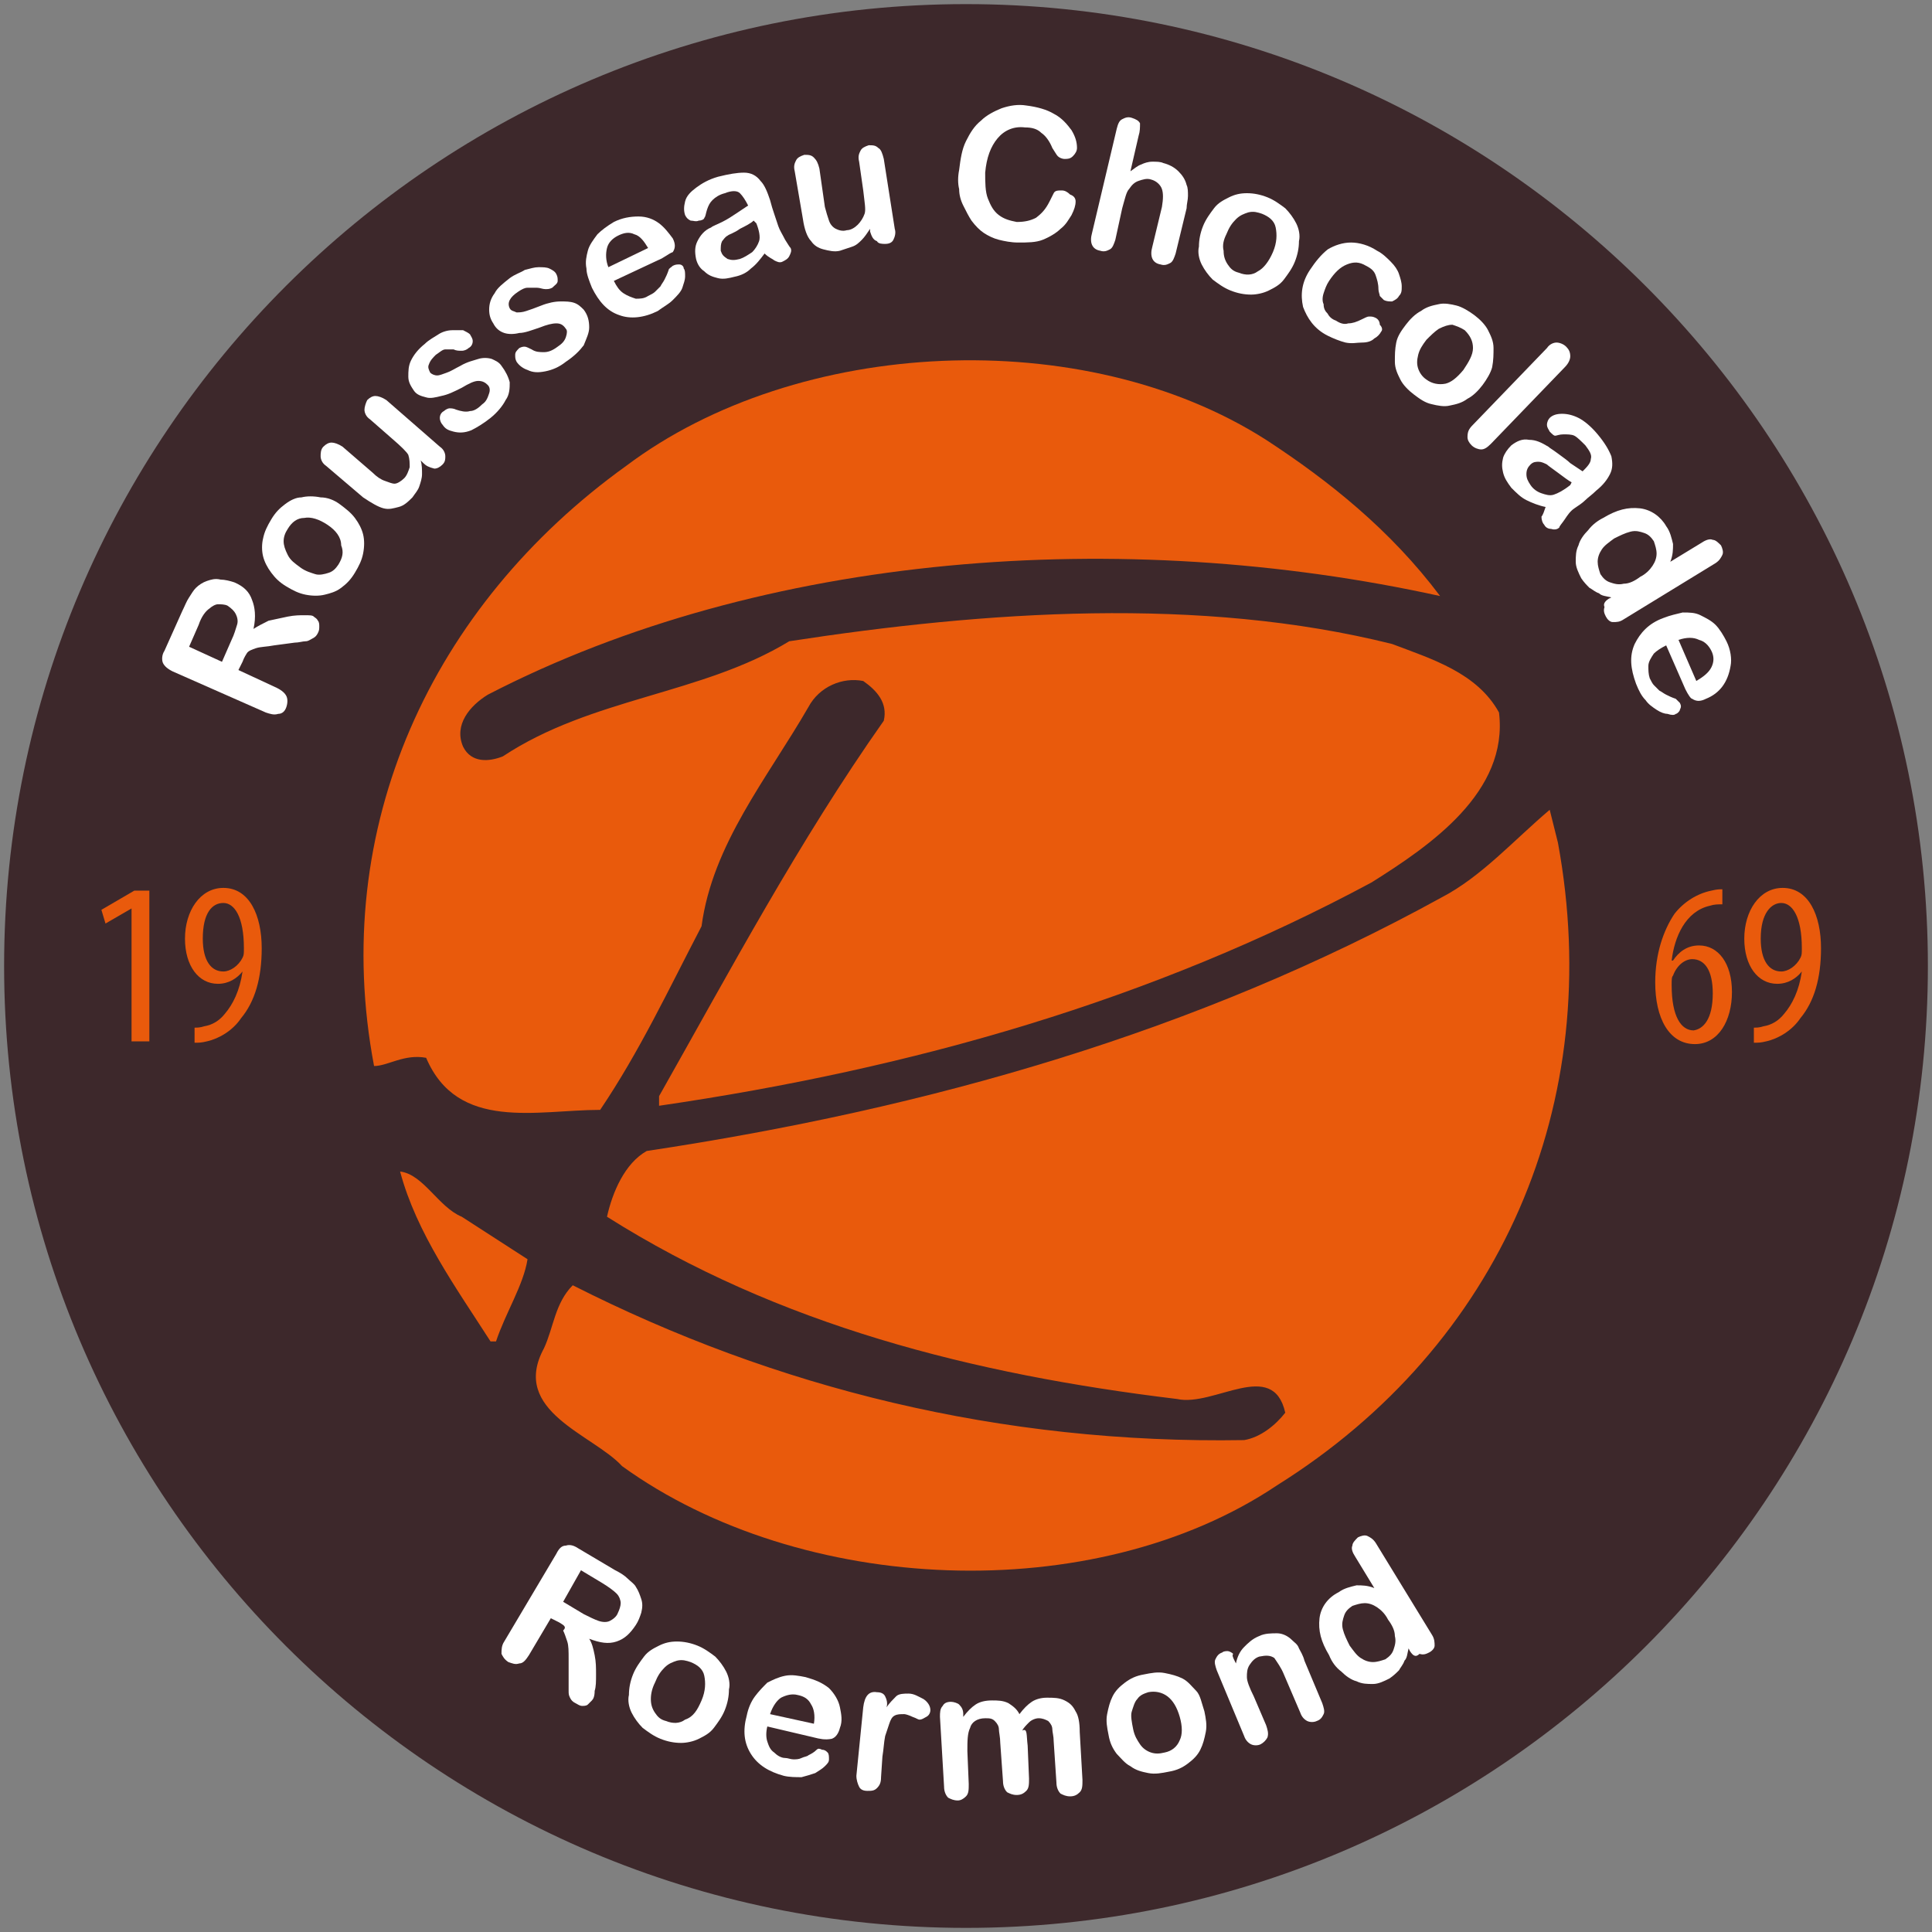 <?xml version="1.0" encoding="utf-8"?>
<!-- Generator: Adobe Illustrator 27.9.0, SVG Export Plug-In . SVG Version: 6.00 Build 0)  -->
<svg version="1.1" id="Laag_1" xmlns="http://www.w3.org/2000/svg" xmlns:xlink="http://www.w3.org/1999/xlink" x="0px" y="0px"
	 width="141px" height="141px" viewBox="0 0 141 141" style="enable-background:new 0 0 141 141;" xml:space="preserve">
<rect x="0" y="0" width="141" height="141" fill="#808080" stroke="none"/>
<style type="text/css">
	.st0{fill:#3D282B;}
	.st1{fill:#FFFFFF;}
	.st2{fill:#E95A0C;}
</style>
<g>
	<g>
		<path class="st0" d="M140.7,70.5c0,38.7-31.4,70.2-70.2,70.2c-38.7,0-70.2-31.4-70.2-70.2S31.8,0.3,70.5,0.3
			C109.2,0.3,140.7,31.8,140.7,70.5z"/>
		<g>
			<g>
				<path class="st1" d="M17.7,48.3l-0.3,0.6l2.8,1.3c0.4,0.2,0.6,0.4,0.7,0.6c0.1,0.2,0.1,0.5,0,0.8c-0.1,0.3-0.3,0.5-0.6,0.5
					c-0.3,0.1-0.6,0-0.9-0.1l-6.8-3c-0.4-0.2-0.6-0.4-0.7-0.6c-0.1-0.2-0.1-0.6,0.1-0.9l1.3-2.9c0.2-0.4,0.3-0.7,0.5-1
					c0.2-0.3,0.3-0.5,0.5-0.7c0.2-0.2,0.5-0.4,0.8-0.5c0.3-0.1,0.6-0.2,1-0.1c0.3,0,0.7,0.1,1,0.2c0.7,0.3,1.1,0.7,1.3,1.3
					c0.2,0.5,0.3,1.2,0.1,2.1c0.3-0.2,0.7-0.4,1.1-0.6c0.5-0.1,0.9-0.2,1.4-0.3c0.5-0.1,0.9-0.1,1.2-0.1c0.4,0,0.6,0,0.7,0.1
					c0.1,0.1,0.2,0.1,0.3,0.3c0.1,0.1,0.1,0.3,0.1,0.4c0,0.2,0,0.3-0.1,0.5c-0.1,0.2-0.2,0.3-0.4,0.4c-0.2,0.1-0.3,0.2-0.5,0.2
					s-0.5,0.1-0.8,0.1l-1.5,0.2c-0.5,0.1-1,0.1-1.3,0.2c-0.3,0.1-0.6,0.2-0.7,0.4C18,47.7,17.8,48,17.7,48.3z M14.5,45.6l-0.7,1.6
					l2.4,1.1l0.7-1.6c0.2-0.4,0.3-0.8,0.4-1.1c0.1-0.3,0-0.6-0.1-0.8c-0.1-0.2-0.3-0.4-0.6-0.6c-0.2-0.1-0.5-0.1-0.7-0.1
					c-0.2,0-0.5,0.2-0.6,0.3C15,44.6,14.7,45,14.5,45.6z"/>
				<path class="st1" d="M24.8,36.8c0.4,0.3,0.8,0.6,1.1,1c0.3,0.4,0.5,0.8,0.6,1.2c0.1,0.4,0.1,0.9,0,1.4c-0.1,0.5-0.3,0.9-0.6,1.4
					c-0.3,0.5-0.6,0.8-1,1.1c-0.4,0.3-0.8,0.4-1.2,0.5c-0.4,0.1-0.9,0.1-1.4,0c-0.5-0.1-0.9-0.3-1.4-0.6c-0.5-0.3-0.8-0.6-1.1-1
					c-0.3-0.4-0.5-0.8-0.6-1.2c-0.1-0.4-0.1-0.9,0-1.3c0.1-0.5,0.3-0.9,0.6-1.4c0.3-0.5,0.6-0.8,1-1.1c0.4-0.3,0.8-0.5,1.2-0.5
					c0.4-0.1,0.9-0.1,1.4,0C23.9,36.3,24.4,36.5,24.8,36.8z M23.9,38.3c-0.6-0.4-1.2-0.6-1.7-0.5c-0.5,0-0.9,0.3-1.2,0.8
					c-0.2,0.3-0.3,0.6-0.3,0.9c0,0.3,0.1,0.6,0.3,1s0.5,0.6,0.9,0.9c0.4,0.3,0.8,0.4,1.1,0.5s0.7,0,1-0.1c0.3-0.1,0.5-0.3,0.7-0.6
					c0.3-0.5,0.4-0.9,0.2-1.4C24.9,39.2,24.5,38.7,23.9,38.3z"/>
				<path class="st1" d="M30.9,33.8l-0.2-0.2c0.1,0.3,0.1,0.7,0.1,1c0,0.3-0.1,0.6-0.2,0.9c-0.1,0.3-0.3,0.5-0.5,0.8
					c-0.3,0.3-0.6,0.6-1,0.7c-0.4,0.1-0.7,0.2-1.1,0.1c-0.4-0.1-0.9-0.4-1.5-0.8l-2.7-2.3c-0.3-0.2-0.4-0.5-0.4-0.7
					c0-0.2,0-0.5,0.2-0.7c0.2-0.2,0.4-0.3,0.6-0.3c0.2,0,0.5,0.1,0.8,0.3l2.2,1.9c0.3,0.3,0.6,0.5,0.9,0.6c0.3,0.1,0.5,0.2,0.7,0.2
					c0.2,0,0.5-0.2,0.7-0.4c0.2-0.2,0.3-0.5,0.4-0.8c0-0.3,0-0.6-0.1-0.9c-0.1-0.2-0.5-0.6-1.2-1.2l-1.6-1.4
					c-0.3-0.2-0.4-0.5-0.4-0.7c0-0.2,0.1-0.5,0.2-0.7c0.2-0.2,0.4-0.3,0.6-0.3c0.2,0,0.5,0.1,0.8,0.3l3.9,3.4
					c0.3,0.2,0.4,0.5,0.4,0.7c0,0.2,0,0.4-0.2,0.6c-0.2,0.2-0.4,0.3-0.6,0.3C31.3,34.1,31.1,34,30.9,33.8z"/>
				<path class="st1" d="M36.6,26.7c0.3,0.4,0.5,0.8,0.6,1.2c0,0.4,0,0.9-0.3,1.3c-0.2,0.4-0.6,0.9-1.1,1.3c-0.5,0.4-1,0.7-1.4,0.9
					c-0.5,0.2-0.9,0.2-1.3,0.1c-0.4-0.1-0.6-0.2-0.8-0.5c-0.1-0.1-0.2-0.3-0.2-0.5c0-0.2,0.1-0.4,0.3-0.5c0.1-0.1,0.3-0.2,0.4-0.2
					c0.1,0,0.3,0,0.5,0.1c0.3,0.1,0.7,0.2,1,0.1c0.3,0,0.6-0.2,0.9-0.5c0.3-0.2,0.4-0.5,0.5-0.8c0.1-0.3,0-0.5-0.1-0.6
					c-0.2-0.2-0.4-0.3-0.7-0.3c-0.3,0-0.7,0.2-1.2,0.5c-0.6,0.3-1,0.5-1.5,0.6c-0.4,0.1-0.8,0.2-1.1,0.1c-0.4-0.1-0.7-0.2-0.9-0.5
					c-0.2-0.3-0.4-0.6-0.4-1c0-0.4,0-0.8,0.2-1.2c0.2-0.4,0.5-0.8,1-1.2c0.3-0.3,0.7-0.5,1-0.7c0.3-0.2,0.7-0.3,1-0.3
					c0.3,0,0.6,0,0.8,0c0.2,0.1,0.4,0.2,0.5,0.3c0.1,0.2,0.2,0.3,0.2,0.5c0,0.2-0.1,0.4-0.3,0.5c-0.1,0.1-0.3,0.2-0.5,0.2
					c-0.2,0-0.4,0-0.6-0.1c-0.2,0-0.4,0-0.6,0c-0.2,0-0.4,0.2-0.7,0.4c-0.2,0.2-0.4,0.4-0.5,0.7c-0.1,0.2,0,0.4,0.1,0.6
					c0.1,0.1,0.3,0.2,0.5,0.2c0.2,0,0.4-0.1,0.7-0.2c0.3-0.1,0.6-0.3,1-0.5c0.5-0.3,1-0.4,1.3-0.5s0.7-0.1,1,0
					C36.1,26.3,36.4,26.4,36.6,26.7z"/>
				<path class="st1" d="M42.6,22.6c0.3,0.4,0.4,0.8,0.4,1.3c0,0.4-0.2,0.8-0.4,1.3c-0.3,0.4-0.7,0.8-1.3,1.2
					c-0.5,0.4-1,0.6-1.5,0.7c-0.5,0.1-0.9,0.1-1.3-0.1c-0.3-0.1-0.6-0.3-0.8-0.6c-0.1-0.2-0.1-0.3-0.1-0.5c0-0.2,0.1-0.3,0.3-0.5
					c0.2-0.1,0.3-0.1,0.4-0.1c0.1,0,0.3,0.1,0.5,0.2c0.3,0.2,0.6,0.2,0.9,0.2s0.6-0.1,1-0.4c0.3-0.2,0.5-0.4,0.6-0.7
					c0.1-0.3,0.1-0.5,0-0.6c-0.2-0.3-0.4-0.4-0.7-0.4c-0.3,0-0.7,0.1-1.2,0.3c-0.6,0.2-1.1,0.4-1.5,0.4c-0.4,0.1-0.8,0.1-1.1,0
					c-0.3-0.1-0.6-0.3-0.8-0.7c-0.2-0.3-0.3-0.6-0.3-1c0-0.4,0.1-0.8,0.4-1.2c0.2-0.4,0.6-0.7,1.1-1.1c0.4-0.3,0.8-0.4,1.1-0.6
					c0.4-0.1,0.7-0.2,1-0.2c0.3,0,0.6,0,0.8,0.1c0.2,0.1,0.4,0.2,0.5,0.4c0.1,0.2,0.1,0.3,0.1,0.5c0,0.2-0.2,0.3-0.4,0.5
					c-0.2,0.1-0.3,0.1-0.5,0.1c-0.2,0-0.4-0.1-0.6-0.1C38.9,21,38.7,21,38.5,21c-0.2,0-0.4,0.1-0.7,0.3c-0.3,0.2-0.5,0.4-0.6,0.6
					c-0.1,0.2-0.1,0.4,0,0.6c0.1,0.2,0.3,0.2,0.5,0.3c0.2,0,0.4,0,0.7-0.1c0.3-0.1,0.6-0.2,1.1-0.4c0.5-0.2,1-0.3,1.4-0.3
					c0.4,0,0.7,0,1,0.1C42.2,22.2,42.4,22.4,42.6,22.6z"/>
				<path class="st1" d="M48,19l-3.2,1.5c0.2,0.4,0.4,0.7,0.7,0.9c0.3,0.2,0.6,0.3,0.9,0.4c0.3,0,0.6,0,0.9-0.2
					c0.2-0.1,0.4-0.2,0.5-0.3c0.1-0.1,0.3-0.3,0.4-0.4c0.1-0.2,0.2-0.3,0.3-0.5c0.1-0.2,0.2-0.4,0.3-0.7c0-0.1,0.2-0.2,0.3-0.3
					c0.2-0.1,0.3-0.1,0.5-0.1c0.1,0,0.3,0.1,0.3,0.3c0.1,0.1,0.1,0.3,0.1,0.6c0,0.2-0.1,0.5-0.2,0.8c-0.1,0.3-0.4,0.6-0.7,0.9
					c-0.3,0.3-0.7,0.5-1.1,0.8c-1,0.5-2,0.6-2.8,0.3c-0.9-0.3-1.5-1-2-2c-0.2-0.5-0.4-1-0.4-1.4c-0.1-0.5,0-0.9,0.1-1.3
					c0.1-0.4,0.4-0.8,0.7-1.2c0.3-0.3,0.7-0.6,1.2-0.9c0.6-0.3,1.2-0.4,1.8-0.4s1.1,0.2,1.5,0.5c0.4,0.3,0.7,0.7,1,1.1
					c0.2,0.4,0.2,0.7,0,1C48.8,18.5,48.5,18.8,48,19z M44.4,19.5l2.9-1.4c-0.3-0.5-0.6-0.9-1-1c-0.4-0.2-0.8-0.1-1.2,0.1
					c-0.4,0.2-0.7,0.5-0.8,0.9C44.2,18.5,44.2,19,44.4,19.5z"/>
				<path class="st1" d="M55.8,18.5c-0.3,0.4-0.6,0.8-1,1.1c-0.3,0.3-0.7,0.5-1.2,0.6c-0.4,0.1-0.8,0.2-1.2,0.1
					c-0.4-0.1-0.7-0.2-1-0.5c-0.3-0.2-0.5-0.5-0.6-0.9c-0.1-0.5-0.1-0.9,0.1-1.3c0.2-0.4,0.5-0.8,1-1c0.1-0.1,0.4-0.2,0.8-0.4
					c0.4-0.2,0.7-0.4,1-0.6c0.3-0.2,0.6-0.4,0.9-0.6c-0.2-0.4-0.4-0.7-0.6-0.9c-0.2-0.2-0.6-0.2-1.1,0c-0.4,0.1-0.7,0.3-0.9,0.5
					c-0.2,0.2-0.3,0.4-0.4,0.7c-0.1,0.3-0.1,0.5-0.2,0.6c0,0.1-0.2,0.2-0.4,0.2c-0.2,0.1-0.4,0-0.6,0c-0.2-0.1-0.3-0.2-0.4-0.4
					c-0.1-0.3-0.1-0.6,0-1c0.1-0.4,0.4-0.7,0.8-1c0.4-0.3,0.9-0.6,1.6-0.8c0.8-0.2,1.4-0.3,1.9-0.3c0.5,0,0.9,0.2,1.2,0.6
					c0.3,0.3,0.5,0.8,0.7,1.4c0.1,0.4,0.2,0.7,0.3,1c0.1,0.3,0.2,0.6,0.3,0.9c0.1,0.3,0.3,0.6,0.5,1c0.2,0.3,0.3,0.5,0.4,0.6
					c0.1,0.2,0,0.4-0.1,0.6c-0.1,0.2-0.3,0.3-0.5,0.4c-0.2,0.1-0.4,0-0.6-0.1C56.4,18.9,56.1,18.8,55.8,18.5z M55,16.1
					c-0.2,0.2-0.6,0.4-1,0.6c-0.4,0.3-0.8,0.4-0.9,0.5c-0.2,0.1-0.3,0.3-0.4,0.4c-0.1,0.2-0.1,0.4-0.1,0.7c0.1,0.3,0.2,0.4,0.5,0.6
					c0.3,0.1,0.5,0.1,0.9,0c0.3-0.1,0.6-0.3,0.9-0.5c0.2-0.2,0.4-0.5,0.5-0.8c0.1-0.3,0-0.8-0.2-1.3L55,16.1z"/>
				<path class="st1" d="M63.5,16.9l0-0.2c-0.2,0.3-0.4,0.6-0.6,0.8c-0.2,0.2-0.4,0.4-0.7,0.5c-0.3,0.1-0.6,0.2-0.9,0.3
					c-0.4,0.1-0.8,0-1.2-0.1c-0.4-0.1-0.7-0.3-0.9-0.6c-0.3-0.3-0.5-0.9-0.6-1.6l-0.6-3.5c-0.1-0.4,0-0.6,0.1-0.8
					c0.1-0.2,0.3-0.3,0.6-0.4c0.3,0,0.5,0,0.7,0.2c0.2,0.2,0.3,0.4,0.4,0.8l0.4,2.8c0.1,0.4,0.2,0.7,0.3,1c0.1,0.3,0.3,0.5,0.5,0.6
					c0.2,0.1,0.5,0.2,0.8,0.1c0.3,0,0.6-0.2,0.8-0.4c0.2-0.2,0.4-0.5,0.5-0.8c0.1-0.3,0-0.8-0.1-1.7l-0.3-2.1
					c-0.1-0.4,0-0.6,0.1-0.8c0.1-0.2,0.3-0.3,0.6-0.4c0.3,0,0.5,0,0.7,0.2c0.2,0.1,0.3,0.4,0.4,0.8l0.8,5.1c0.1,0.3,0,0.6-0.1,0.8
					c-0.1,0.2-0.3,0.3-0.6,0.3c-0.2,0-0.5,0-0.6-0.2C63.7,17.5,63.6,17.2,63.5,16.9z"/>
				<path class="st1" d="M78.5,14.7c0,0.3-0.1,0.6-0.3,1c-0.2,0.3-0.4,0.7-0.8,1c-0.3,0.3-0.8,0.6-1.3,0.8c-0.5,0.2-1.1,0.2-1.8,0.2
					c-0.5,0-1-0.1-1.4-0.2c-0.4-0.1-0.8-0.3-1.1-0.5c-0.3-0.2-0.6-0.5-0.9-0.9c-0.2-0.3-0.4-0.7-0.6-1.1c-0.2-0.4-0.3-0.8-0.3-1.2
					c-0.1-0.4-0.1-0.9,0-1.4c0.1-0.8,0.2-1.5,0.5-2.1c0.3-0.6,0.6-1.1,1.1-1.5c0.4-0.4,1-0.7,1.5-0.9c0.6-0.2,1.2-0.3,1.8-0.2
					c0.8,0.1,1.5,0.3,2,0.6c0.6,0.3,1,0.8,1.3,1.2c0.3,0.5,0.4,0.9,0.4,1.3c0,0.2-0.1,0.4-0.3,0.6c-0.2,0.2-0.4,0.2-0.6,0.2
					c-0.2,0-0.4-0.1-0.5-0.2c-0.1-0.1-0.2-0.3-0.4-0.6c-0.2-0.5-0.5-0.9-0.8-1.1c-0.3-0.3-0.7-0.4-1.2-0.4c-0.8-0.1-1.5,0.2-2,0.8
					c-0.5,0.6-0.8,1.4-0.9,2.5c0,0.7,0,1.4,0.2,1.9c0.2,0.5,0.4,0.9,0.8,1.2c0.4,0.3,0.8,0.4,1.3,0.5c0.6,0,1-0.1,1.4-0.3
					c0.4-0.3,0.7-0.6,1-1.2c0.1-0.2,0.2-0.4,0.3-0.6c0.1-0.2,0.3-0.2,0.6-0.2c0.2,0,0.4,0.1,0.6,0.3C78.4,14.3,78.5,14.5,78.5,14.7z
					"/>
				<path class="st1" d="M83.1,9.9l-0.6,2.6c0.3-0.2,0.5-0.4,0.8-0.5c0.2-0.1,0.5-0.2,0.8-0.2c0.3,0,0.6,0,0.8,0.1
					c0.4,0.1,0.8,0.3,1.1,0.6c0.3,0.3,0.5,0.6,0.6,1c0.1,0.2,0.1,0.5,0.1,0.8c0,0.3-0.1,0.6-0.1,0.9l-0.8,3.3
					c-0.1,0.3-0.2,0.6-0.4,0.7c-0.2,0.1-0.4,0.2-0.7,0.1c-0.6-0.1-0.8-0.6-0.6-1.3l0.7-2.9c0.1-0.6,0.1-1,0-1.3
					c-0.1-0.3-0.4-0.6-0.8-0.7c-0.3-0.1-0.6,0-0.9,0.1c-0.3,0.1-0.5,0.3-0.7,0.6c-0.2,0.2-0.3,0.7-0.5,1.4l-0.5,2.3
					c-0.1,0.3-0.2,0.6-0.4,0.7c-0.2,0.1-0.4,0.2-0.7,0.1c-0.6-0.1-0.8-0.6-0.6-1.3l1.8-7.6c0.1-0.4,0.2-0.6,0.4-0.7
					c0.2-0.1,0.4-0.2,0.7-0.1c0.3,0.1,0.5,0.2,0.6,0.4C83.2,9.3,83.2,9.6,83.1,9.9z"/>
				<path class="st1" d="M94.5,19.1c-0.2,0.5-0.5,0.9-0.8,1.3c-0.3,0.4-0.7,0.6-1.1,0.8c-0.4,0.2-0.9,0.3-1.3,0.3
					c-0.5,0-1-0.1-1.5-0.3c-0.5-0.2-0.9-0.5-1.3-0.8c-0.3-0.3-0.6-0.7-0.8-1.1c-0.2-0.4-0.3-0.9-0.2-1.3c0-0.5,0.1-1,0.3-1.5
					c0.2-0.5,0.5-0.9,0.8-1.3c0.3-0.4,0.7-0.6,1.1-0.8c0.4-0.2,0.8-0.3,1.3-0.3c0.5,0,1,0.1,1.5,0.3c0.5,0.2,0.9,0.5,1.3,0.8
					c0.3,0.3,0.6,0.7,0.8,1.1c0.2,0.4,0.3,0.9,0.2,1.3C94.8,18.1,94.7,18.6,94.5,19.1z M92.9,18.4c0.3-0.7,0.3-1.3,0.2-1.8
					c-0.1-0.5-0.5-0.8-1-1c-0.3-0.1-0.6-0.2-1-0.1c-0.3,0.1-0.6,0.2-0.9,0.5c-0.3,0.3-0.5,0.6-0.7,1.1c-0.2,0.4-0.3,0.8-0.2,1.2
					c0,0.4,0.1,0.7,0.3,1c0.2,0.3,0.4,0.5,0.8,0.6c0.5,0.2,1,0.2,1.4-0.1C92.2,19.6,92.6,19.1,92.9,18.4z"/>
				<path class="st1" d="M100.8,24.2c-0.1,0.2-0.3,0.4-0.5,0.5c-0.2,0.2-0.5,0.3-0.9,0.3s-0.7,0.1-1.2,0c-0.4-0.1-0.9-0.3-1.3-0.5
					c-1-0.5-1.5-1.3-1.8-2.1c-0.2-0.9-0.1-1.8,0.5-2.7c0.4-0.6,0.8-1.1,1.3-1.5c0.5-0.3,1.1-0.5,1.7-0.5c0.6,0,1.3,0.2,1.9,0.6
					c0.4,0.2,0.7,0.5,1,0.8c0.3,0.3,0.5,0.6,0.6,0.9c0.1,0.3,0.2,0.6,0.2,0.9c0,0.3,0,0.5-0.2,0.7c-0.1,0.2-0.3,0.3-0.5,0.4
					c-0.2,0-0.4,0-0.6-0.1c-0.1-0.1-0.2-0.2-0.3-0.3c0-0.1-0.1-0.3-0.1-0.5c0-0.4-0.1-0.7-0.2-1c-0.1-0.3-0.3-0.5-0.7-0.7
					c-0.5-0.3-0.9-0.3-1.4-0.1c-0.5,0.2-0.9,0.6-1.3,1.2c-0.2,0.3-0.3,0.6-0.4,0.9c-0.1,0.3-0.1,0.6,0,0.8c0,0.3,0.1,0.5,0.3,0.7
					c0.1,0.2,0.3,0.4,0.6,0.5c0.3,0.2,0.6,0.3,0.9,0.2c0.3,0,0.6-0.1,1-0.3c0.2-0.1,0.4-0.2,0.5-0.2c0.2,0,0.3,0,0.5,0.1
					c0.2,0.1,0.3,0.3,0.3,0.5C100.9,23.9,100.9,24.1,100.8,24.2z"/>
				<path class="st1" d="M108.2,28.1c-0.3,0.4-0.7,0.8-1.1,1c-0.4,0.3-0.8,0.4-1.3,0.5c-0.4,0.1-0.9,0-1.3-0.1
					c-0.5-0.1-0.9-0.4-1.3-0.7c-0.4-0.3-0.8-0.7-1-1.1s-0.4-0.8-0.4-1.3c0-0.5,0-0.9,0.1-1.4c0.1-0.5,0.4-0.9,0.7-1.3
					c0.3-0.4,0.7-0.8,1.1-1c0.4-0.3,0.8-0.4,1.3-0.5c0.4-0.1,0.9,0,1.3,0.1s0.9,0.4,1.3,0.7c0.4,0.3,0.8,0.7,1,1.1
					c0.2,0.4,0.4,0.8,0.4,1.3c0,0.4,0,0.9-0.1,1.4C108.8,27.2,108.5,27.7,108.2,28.1z M106.8,27c0.4-0.6,0.7-1.1,0.7-1.6
					c0-0.5-0.2-0.9-0.6-1.3c-0.3-0.2-0.6-0.3-0.9-0.4c-0.3,0-0.6,0.1-1,0.3c-0.3,0.2-0.6,0.5-0.9,0.8c-0.3,0.4-0.5,0.7-0.6,1.1
					c-0.1,0.4-0.1,0.7,0,1c0.1,0.3,0.3,0.6,0.6,0.8c0.4,0.3,0.9,0.4,1.4,0.3C105.9,27.9,106.3,27.6,106.8,27z"/>
				<path class="st1" d="M107.5,31l5.4-5.6c0.2-0.3,0.5-0.4,0.7-0.4c0.2,0,0.5,0.1,0.7,0.3c0.2,0.2,0.3,0.4,0.3,0.7
					c0,0.2-0.1,0.5-0.4,0.8l-5.4,5.6c-0.3,0.3-0.5,0.4-0.7,0.4c-0.2,0-0.5-0.1-0.7-0.3c-0.2-0.2-0.3-0.4-0.3-0.6
					C107.1,31.5,107.2,31.3,107.5,31z"/>
				<path class="st1" d="M112.8,37c-0.5-0.1-1-0.3-1.4-0.5c-0.4-0.2-0.7-0.5-1.1-0.9c-0.3-0.4-0.5-0.7-0.6-1.1
					c-0.1-0.4-0.1-0.7,0-1.1c0.1-0.3,0.3-0.6,0.6-0.9c0.4-0.3,0.8-0.5,1.3-0.4c0.5,0,0.9,0.2,1.4,0.5c0.1,0.1,0.3,0.2,0.7,0.5
					c0.4,0.3,0.7,0.5,0.9,0.7c0.3,0.2,0.6,0.4,0.9,0.6c0.3-0.3,0.6-0.6,0.6-0.9c0.1-0.3-0.1-0.6-0.4-1c-0.3-0.3-0.6-0.6-0.8-0.7
					c-0.2-0.1-0.5-0.1-0.8-0.1c-0.3,0-0.5,0.1-0.6,0.1c-0.1,0-0.2-0.1-0.4-0.3c-0.1-0.2-0.2-0.3-0.2-0.5c0-0.2,0.1-0.4,0.2-0.5
					c0.2-0.2,0.5-0.3,0.9-0.3s0.8,0.1,1.2,0.3c0.4,0.2,0.9,0.6,1.4,1.2c0.5,0.6,0.8,1.1,1,1.6c0.1,0.5,0.1,0.9-0.1,1.3
					c-0.2,0.4-0.5,0.8-1,1.2c-0.3,0.3-0.6,0.5-0.8,0.7s-0.5,0.4-0.8,0.6c-0.3,0.2-0.5,0.5-0.7,0.8c-0.2,0.3-0.4,0.5-0.4,0.6
					c-0.1,0.1-0.3,0.2-0.6,0.1c-0.2,0-0.4-0.1-0.5-0.3c-0.1-0.1-0.2-0.3-0.2-0.6C112.6,37.6,112.7,37.3,112.8,37z M114.7,35.2
					c-0.2-0.1-0.6-0.4-1-0.7c-0.4-0.3-0.7-0.5-0.8-0.6c-0.2-0.1-0.4-0.2-0.6-0.2c-0.2,0-0.4,0-0.6,0.2c-0.2,0.2-0.3,0.4-0.3,0.7
					c0,0.3,0.1,0.5,0.3,0.8c0.2,0.3,0.5,0.5,0.8,0.6c0.3,0.1,0.6,0.2,0.9,0.1c0.3-0.1,0.7-0.3,1.2-0.7L114.7,35.2z"/>
				<path class="st1" d="M117.4,43.7l0.2-0.1c-0.4-0.1-0.7-0.1-0.9-0.3c-0.3-0.1-0.5-0.3-0.7-0.4c-0.2-0.2-0.4-0.4-0.6-0.7
					c-0.2-0.4-0.4-0.8-0.4-1.2c0-0.4,0-0.8,0.2-1.2c0.1-0.4,0.4-0.8,0.7-1.1c0.3-0.4,0.7-0.7,1.1-0.9c1-0.6,1.8-0.8,2.7-0.7
					c0.8,0.1,1.5,0.6,1.9,1.3c0.3,0.4,0.4,0.9,0.5,1.3c0,0.4,0,0.8-0.2,1.3l2.3-1.4c0.3-0.2,0.6-0.3,0.8-0.2c0.2,0,0.4,0.2,0.6,0.4
					c0.1,0.2,0.2,0.5,0.1,0.7c-0.1,0.2-0.2,0.4-0.5,0.6l-6.7,4.1c-0.3,0.2-0.5,0.2-0.8,0.2c-0.2,0-0.4-0.2-0.5-0.4
					c-0.1-0.2-0.2-0.4-0.1-0.7C117,44.1,117.1,43.9,117.4,43.7z M117.8,39.3c-0.4,0.3-0.7,0.5-0.9,0.8c-0.2,0.3-0.3,0.6-0.3,0.9
					c0,0.3,0.1,0.6,0.2,0.9c0.2,0.3,0.4,0.5,0.7,0.6c0.3,0.1,0.6,0.2,1,0.1c0.4,0,0.8-0.2,1.2-0.5c0.4-0.2,0.7-0.5,0.9-0.8
					c0.2-0.3,0.3-0.6,0.3-0.9c0-0.3-0.1-0.6-0.2-0.9c-0.2-0.3-0.4-0.5-0.7-0.6c-0.3-0.1-0.6-0.2-1-0.1
					C118.6,38.9,118.2,39.1,117.8,39.3z"/>
				<path class="st1" d="M123,50.3l-1.4-3.2c-0.4,0.2-0.7,0.4-0.9,0.6c-0.2,0.3-0.4,0.6-0.4,0.9c0,0.3,0,0.6,0.1,0.9
					c0.1,0.2,0.2,0.4,0.3,0.5c0.1,0.1,0.3,0.3,0.4,0.4c0.2,0.1,0.3,0.2,0.5,0.3c0.2,0.1,0.4,0.2,0.7,0.3c0.1,0.1,0.2,0.2,0.3,0.3
					c0.1,0.2,0.1,0.3,0,0.5c0,0.1-0.2,0.3-0.3,0.3c-0.1,0.1-0.3,0.1-0.6,0c-0.2,0-0.5-0.1-0.8-0.3c-0.3-0.2-0.6-0.4-0.8-0.7
					c-0.3-0.3-0.5-0.7-0.7-1.2c-0.4-1.1-0.5-2-0.1-2.9c0.4-0.8,1-1.5,2.1-1.9c0.5-0.2,1-0.3,1.4-0.4c0.5,0,0.9,0,1.3,0.2
					c0.4,0.2,0.8,0.4,1.1,0.7c0.3,0.3,0.6,0.8,0.8,1.2c0.3,0.6,0.4,1.3,0.3,1.8c-0.1,0.6-0.3,1.1-0.6,1.5c-0.3,0.4-0.7,0.7-1.2,0.9
					c-0.4,0.2-0.7,0.2-1,0C123.4,51,123.2,50.7,123,50.3z M122.5,46.7l1.3,3c0.5-0.3,0.9-0.6,1.1-1c0.2-0.4,0.2-0.8,0-1.2
					c-0.2-0.4-0.5-0.7-0.9-0.8C123.6,46.5,123.1,46.5,122.5,46.7z"/>
			</g>
			<g>
				<path class="st1" d="M40.8,118.4l-0.6-0.3l-1.6,2.7c-0.2,0.3-0.4,0.6-0.7,0.6c-0.3,0.1-0.5,0-0.8-0.1c-0.3-0.2-0.4-0.4-0.5-0.6
					c0-0.3,0-0.6,0.2-0.9l3.8-6.4c0.2-0.4,0.4-0.6,0.7-0.6c0.3-0.1,0.6,0,0.9,0.2l2.7,1.6c0.4,0.2,0.7,0.4,0.9,0.6
					c0.2,0.2,0.5,0.4,0.6,0.6c0.2,0.3,0.3,0.6,0.4,0.9c0.1,0.3,0.1,0.6,0,1c-0.1,0.3-0.2,0.6-0.4,0.9c-0.4,0.6-0.8,1-1.4,1.2
					c-0.6,0.2-1.2,0.1-2-0.2c0.2,0.3,0.3,0.7,0.4,1.2c0.1,0.5,0.1,0.9,0.1,1.4c0,0.5,0,0.9-0.1,1.2c0,0.4-0.1,0.6-0.2,0.7
					c-0.1,0.1-0.2,0.2-0.3,0.3c-0.1,0.1-0.3,0.1-0.4,0.1c-0.2,0-0.3-0.1-0.5-0.2c-0.2-0.1-0.3-0.2-0.4-0.4c-0.1-0.2-0.1-0.3-0.1-0.5
					c0-0.2,0-0.5,0-0.8l0-1.5c0-0.6,0-1-0.1-1.3c-0.1-0.3-0.2-0.6-0.3-0.8C41.4,118.7,41.1,118.6,40.8,118.4z M43.9,115.5l-1.5-0.9
					l-1.3,2.3l1.5,0.9c0.4,0.2,0.8,0.4,1.1,0.5c0.3,0.1,0.6,0.1,0.8,0c0.2-0.1,0.5-0.3,0.6-0.6c0.1-0.2,0.2-0.5,0.2-0.7
					c0-0.2-0.1-0.5-0.3-0.7C44.8,116.1,44.4,115.8,43.9,115.5z"/>
				<path class="st1" d="M52.9,124.8c-0.2,0.5-0.5,0.9-0.8,1.3c-0.3,0.4-0.7,0.6-1.1,0.8c-0.4,0.2-0.9,0.3-1.3,0.3
					c-0.5,0-1-0.1-1.5-0.3c-0.5-0.2-0.9-0.5-1.3-0.8c-0.3-0.3-0.6-0.7-0.8-1.1c-0.2-0.4-0.3-0.9-0.2-1.3c0-0.5,0.1-1,0.3-1.5
					c0.2-0.5,0.5-0.9,0.8-1.3c0.3-0.4,0.7-0.6,1.1-0.8c0.4-0.2,0.8-0.3,1.3-0.3c0.5,0,1,0.1,1.5,0.3c0.5,0.2,0.9,0.5,1.3,0.8
					c0.3,0.3,0.6,0.7,0.8,1.1c0.2,0.4,0.3,0.9,0.2,1.3C53.2,123.8,53.1,124.3,52.9,124.8z M51.2,124.1c0.3-0.7,0.3-1.3,0.2-1.8
					c-0.1-0.5-0.5-0.8-1-1c-0.3-0.1-0.6-0.2-1-0.1c-0.3,0.1-0.6,0.2-0.9,0.5c-0.3,0.3-0.5,0.6-0.7,1.1c-0.2,0.4-0.3,0.8-0.3,1.2
					c0,0.4,0.1,0.7,0.3,1c0.2,0.3,0.4,0.5,0.8,0.6c0.5,0.2,1,0.2,1.4-0.1C50.6,125.3,50.9,124.8,51.2,124.1z"/>
				<path class="st1" d="M59.4,126.8L56,126c-0.1,0.4-0.1,0.8,0,1.1c0.1,0.3,0.2,0.6,0.5,0.8c0.2,0.2,0.5,0.4,0.8,0.4
					c0.2,0,0.4,0.1,0.6,0.1c0.2,0,0.4,0,0.6-0.1c0.2-0.1,0.4-0.1,0.5-0.2c0.2-0.1,0.4-0.2,0.6-0.4c0.1-0.1,0.2-0.1,0.4,0
					c0.2,0,0.3,0.1,0.4,0.2c0.1,0.1,0.1,0.3,0.1,0.5c0,0.2-0.1,0.3-0.3,0.5c-0.2,0.2-0.4,0.3-0.7,0.5c-0.3,0.1-0.6,0.2-1,0.3
					c-0.4,0-0.9,0-1.3-0.1c-1.1-0.3-1.9-0.8-2.4-1.6c-0.5-0.8-0.6-1.7-0.3-2.8c0.1-0.5,0.3-1,0.6-1.4c0.3-0.4,0.6-0.7,0.9-1
					c0.4-0.2,0.8-0.4,1.3-0.5c0.5-0.1,1,0,1.5,0.1c0.7,0.2,1.2,0.4,1.7,0.8c0.4,0.4,0.7,0.9,0.8,1.4c0.1,0.5,0.2,1,0,1.5
					c-0.1,0.4-0.3,0.7-0.6,0.8C60.2,127,59.8,126.9,59.4,126.8z M56.2,125.1l3.2,0.7c0.1-0.6,0-1.1-0.2-1.4c-0.2-0.4-0.5-0.6-1-0.7
					c-0.4-0.1-0.8,0-1.2,0.2C56.7,124.1,56.4,124.5,56.2,125.1z"/>
				<path class="st1" d="M64.4,128.2l-0.1,1.5c0,0.4-0.1,0.6-0.3,0.8c-0.2,0.2-0.4,0.2-0.7,0.2c-0.3,0-0.5-0.1-0.6-0.3
					c-0.1-0.2-0.2-0.5-0.2-0.8l0.5-5c0.1-0.8,0.4-1.2,1-1.1c0.3,0,0.5,0.1,0.6,0.3c0.1,0.2,0.2,0.5,0.1,0.8c0.2-0.3,0.5-0.6,0.7-0.8
					c0.2-0.2,0.6-0.2,0.9-0.2c0.4,0,0.7,0.2,1.1,0.4c0.3,0.2,0.5,0.5,0.5,0.8c0,0.2-0.1,0.4-0.3,0.5c-0.2,0.1-0.3,0.2-0.5,0.2
					c-0.1,0-0.2-0.1-0.5-0.2c-0.2-0.1-0.5-0.2-0.6-0.2c-0.3,0-0.5,0-0.7,0.1c-0.2,0.1-0.3,0.3-0.4,0.6c-0.1,0.3-0.2,0.6-0.3,0.9
					C64.5,127.2,64.5,127.6,64.4,128.2z"/>
				<path class="st1" d="M75,127.4l0.1,2.4c0,0.4,0,0.7-0.2,0.9c-0.2,0.2-0.4,0.3-0.7,0.3c-0.3,0-0.5-0.1-0.7-0.2
					c-0.2-0.2-0.3-0.5-0.3-0.8l-0.2-2.8c0-0.4-0.1-0.8-0.1-1c0-0.2-0.1-0.4-0.3-0.6s-0.4-0.2-0.7-0.2c-0.6,0-1,0.3-1.1,0.7
					c-0.2,0.4-0.2,1-0.2,1.7l0.1,2.4c0,0.4,0,0.7-0.2,0.9c-0.2,0.2-0.4,0.3-0.6,0.3c-0.3,0-0.5-0.1-0.7-0.2
					c-0.2-0.2-0.3-0.5-0.3-0.8l-0.3-5.1c0-0.3,0-0.6,0.2-0.8c0.1-0.2,0.3-0.3,0.6-0.3c0.2,0,0.5,0.1,0.6,0.2
					c0.2,0.2,0.3,0.4,0.3,0.7l0,0.2c0.3-0.4,0.6-0.7,0.9-0.9c0.3-0.2,0.7-0.3,1.2-0.3c0.4,0,0.8,0,1.2,0.2c0.3,0.2,0.6,0.4,0.8,0.8
					c0.3-0.4,0.6-0.7,0.9-0.9c0.3-0.2,0.7-0.3,1.1-0.3c0.5,0,0.9,0,1.3,0.2c0.4,0.2,0.6,0.4,0.8,0.8c0.2,0.3,0.3,0.8,0.3,1.5
					l0.2,3.5c0,0.4,0,0.7-0.2,0.9c-0.2,0.2-0.4,0.3-0.7,0.3c-0.3,0-0.5-0.1-0.7-0.2c-0.2-0.2-0.3-0.5-0.3-0.8l-0.2-3
					c0-0.4-0.1-0.7-0.1-0.9c0-0.2-0.1-0.4-0.3-0.6c-0.2-0.1-0.4-0.2-0.7-0.2c-0.2,0-0.5,0.1-0.7,0.3c-0.2,0.2-0.4,0.4-0.5,0.6
					C75,126.1,74.9,126.6,75,127.4z"/>
				<path class="st1" d="M87.9,124.9c0.1,0.5,0.2,1,0.1,1.5c-0.1,0.5-0.2,0.9-0.4,1.3c-0.2,0.4-0.5,0.7-0.9,1
					c-0.4,0.3-0.8,0.5-1.4,0.6c-0.5,0.1-1,0.2-1.5,0.1c-0.5-0.1-0.9-0.2-1.3-0.5c-0.4-0.2-0.7-0.6-1-0.9c-0.3-0.4-0.5-0.8-0.6-1.4
					c-0.1-0.5-0.2-1-0.1-1.5c0.1-0.5,0.2-0.9,0.4-1.3c0.2-0.4,0.5-0.7,0.9-1c0.4-0.3,0.8-0.5,1.4-0.6c0.5-0.1,1-0.2,1.5-0.1
					c0.5,0.1,0.9,0.2,1.3,0.4c0.4,0.2,0.7,0.6,1,0.9S87.7,124.3,87.9,124.9z M86.1,125.3c-0.2-0.7-0.5-1.2-0.9-1.5
					c-0.4-0.3-0.9-0.4-1.4-0.3c-0.3,0.1-0.6,0.2-0.8,0.5c-0.2,0.2-0.3,0.6-0.4,0.9s0,0.8,0.1,1.3c0.1,0.5,0.3,0.8,0.5,1.1
					c0.2,0.3,0.5,0.5,0.8,0.6c0.3,0.1,0.6,0.1,1,0c0.5-0.1,0.9-0.4,1.1-0.9C86.3,126.6,86.3,126,86.1,125.3z"/>
				<path class="st1" d="M90.1,121.2l0.1,0.2c0.1-0.5,0.3-0.9,0.6-1.2c0.3-0.3,0.6-0.6,1.1-0.8c0.4-0.2,0.9-0.2,1.3-0.2
					c0.4,0,0.8,0.2,1.1,0.5c0.2,0.2,0.4,0.3,0.5,0.6c0.1,0.2,0.3,0.5,0.4,0.9l1.3,3.1c0.1,0.3,0.2,0.6,0.1,0.8
					c-0.1,0.2-0.2,0.4-0.5,0.5c-0.2,0.1-0.5,0.1-0.7,0c-0.2-0.1-0.4-0.3-0.5-0.6l-1.2-2.8c-0.2-0.5-0.5-0.9-0.7-1.2
					c-0.3-0.2-0.6-0.2-1.1-0.1c-0.3,0.1-0.5,0.3-0.7,0.6c-0.2,0.3-0.2,0.6-0.2,0.9c0,0.3,0.2,0.8,0.5,1.4l0.9,2.1
					c0.1,0.3,0.2,0.6,0.1,0.9c-0.1,0.2-0.3,0.4-0.5,0.5c-0.2,0.1-0.5,0.1-0.7,0c-0.2-0.1-0.4-0.3-0.5-0.6l-2-4.8
					c-0.1-0.3-0.2-0.6-0.1-0.8c0.1-0.2,0.2-0.4,0.5-0.5c0.1-0.1,0.3-0.1,0.4-0.1c0.1,0,0.3,0.1,0.4,0.2
					C89.9,120.8,90,121,90.1,121.2z"/>
				<path class="st1" d="M102.9,120.5l-0.1-0.2c-0.1,0.4-0.1,0.7-0.3,0.9c-0.1,0.3-0.3,0.5-0.4,0.7c-0.2,0.2-0.4,0.4-0.7,0.6
					c-0.4,0.2-0.8,0.4-1.2,0.4c-0.4,0-0.8,0-1.2-0.2c-0.4-0.1-0.8-0.4-1.1-0.7c-0.4-0.3-0.7-0.7-0.9-1.2c-0.6-1-0.8-1.8-0.7-2.7
					c0.1-0.8,0.6-1.5,1.4-1.9c0.4-0.3,0.9-0.4,1.3-0.5c0.4,0,0.8,0,1.3,0.2l-1.4-2.3c-0.2-0.3-0.3-0.6-0.2-0.8
					c0-0.2,0.2-0.4,0.4-0.6c0.2-0.1,0.5-0.2,0.7-0.1c0.2,0.1,0.4,0.2,0.6,0.5l4.1,6.7c0.2,0.3,0.2,0.6,0.2,0.8
					c0,0.2-0.2,0.4-0.4,0.5c-0.2,0.1-0.4,0.2-0.7,0.1C103.3,121,103.1,120.8,102.9,120.5z M98.5,120.1c0.3,0.4,0.5,0.7,0.8,0.9
					c0.3,0.2,0.6,0.3,0.9,0.3c0.3,0,0.6-0.1,0.9-0.2c0.3-0.2,0.5-0.4,0.6-0.7c0.1-0.3,0.2-0.6,0.1-1c0-0.4-0.2-0.8-0.5-1.2
					c-0.2-0.4-0.5-0.7-0.8-0.9c-0.3-0.2-0.6-0.3-0.9-0.3c-0.3,0-0.6,0.1-0.9,0.2c-0.3,0.2-0.5,0.4-0.6,0.7c-0.1,0.3-0.2,0.6-0.1,1
					C98.1,119.3,98.3,119.7,98.5,120.1z"/>
			</g>
		</g>
		<g>
			<path class="st2" d="M9.6,66.3L9.6,66.3l-1.9,1.1l-0.3-1L9.8,65h1.1v11H9.6V66.3z"/>
			<path class="st2" d="M14.1,75c0.3,0,0.5,0,0.8-0.1c0.6-0.1,1.1-0.4,1.5-0.9c0.6-0.7,1.1-1.7,1.3-3.1h0c-0.4,0.5-1,0.9-1.8,0.9
				c-1.4,0-2.4-1.3-2.4-3.3c0-2,1.1-3.7,2.8-3.7c1.9,0,2.8,2,2.8,4.4c0,2.2-0.5,3.9-1.5,5.1c-0.6,0.9-1.6,1.5-2.5,1.7
				c-0.4,0.1-0.6,0.1-0.9,0.1V75z M14.8,68.5c0,1.6,0.6,2.4,1.5,2.4c0.5,0,1.1-0.4,1.4-1c0.1-0.2,0.1-0.3,0.1-0.7
				c0-2.3-0.7-3.3-1.5-3.3C15.5,65.9,14.8,66.6,14.8,68.5z"/>
		</g>
		<g>
			<path class="st2" d="M125.6,66c-0.2,0-0.5,0-0.8,0.1c-1.8,0.4-2.6,2.3-2.8,4h0.1c0.4-0.6,1-1.1,1.9-1.1c1.4,0,2.4,1.3,2.4,3.4
				c0,2.1-1,3.8-2.7,3.8c-1.9,0-2.9-1.9-2.9-4.5c0-2.1,0.6-3.8,1.4-5c0.7-0.9,1.7-1.5,2.7-1.7c0.4-0.1,0.6-0.1,0.8-0.1V66z
				 M125,72.5c0-1.7-0.6-2.5-1.5-2.5c-0.5,0-1.1,0.4-1.4,1.2c-0.1,0.1-0.1,0.3-0.1,0.7c0,2.3,0.7,3.3,1.6,3.3
				C124.3,75.1,125,74.4,125,72.5z"/>
			<path class="st2" d="M127.9,75c0.3,0,0.5,0,0.8-0.1c0.6-0.1,1.1-0.4,1.5-0.9c0.6-0.7,1.1-1.7,1.3-3.1h0c-0.4,0.5-1,0.9-1.8,0.9
				c-1.4,0-2.4-1.3-2.4-3.3c0-2,1.1-3.7,2.8-3.7c1.9,0,2.8,2,2.8,4.4c0,2.2-0.5,3.9-1.5,5.1c-0.6,0.9-1.6,1.5-2.5,1.7
				c-0.4,0.1-0.6,0.1-0.9,0.1V75z M128.5,68.5c0,1.6,0.6,2.4,1.5,2.4c0.5,0,1.1-0.4,1.4-1c0.1-0.2,0.1-0.3,0.1-0.7
				c0-2.3-0.7-3.3-1.5-3.3C129.3,65.9,128.5,66.6,128.5,68.5z"/>
		</g>
		<g>
			<path class="st2" d="M105.1,43.5c-23.2-5.1-49.4-3.2-69.5,7.2c-1.3,0.8-2.5,2.2-1.8,3.8c0.6,1.2,1.9,1.1,2.9,0.7
				c6.5-4.3,14.5-4.5,20.9-8.4c14.3-2.2,30-3.3,44,0.2c2.9,1.1,6.2,2.1,7.8,5c0.7,5.8-5,9.7-9.3,12.4c-16,8.6-33.5,13.6-52,16.3
				v-0.7c5.2-9.2,10.2-18.6,16.4-27.4c0.3-1.3-0.5-2.2-1.5-2.9c-1.5-0.3-3.2,0.4-4,1.9c-3,5.2-7,10-7.8,16
				c-2.4,4.6-4.5,9.1-7.4,13.4c-4.6,0-10.4,1.6-12.7-3.8c-1.6-0.3-2.8,0.6-3.8,0.6c-3.3-17.4,4.2-33.6,18.4-43.8
				c12.5-9.4,33.4-10.4,46.7-1.9C97,35.1,101.5,38.7,105.1,43.5"/>
			<path class="st2" d="M113.7,61.5c3.5,19-4.2,36.7-20.5,46.9c-13.4,9-34.8,8-47.8-1.4c-2.1-2.3-8.2-4-5.7-8.6
				c0.7-1.5,0.8-3.3,2.1-4.6c14.8,7.5,31.2,11.6,49,11.3c1.2-0.2,2.3-1.1,3-2c-0.9-4-5.2-0.4-7.9-1c-14.9-1.8-29.1-5.4-41.6-13.3
				c0.4-1.8,1.3-3.9,2.9-4.8c20.6-3.1,40.2-8.7,58-18.5c2.9-1.5,5.3-4.2,7.9-6.4L113.7,61.5"/>
			<path class="st2" d="M33.7,88.8l4.8,3.1c-0.3,1.9-1.6,3.9-2.3,6h-0.4c-2.5-3.9-5.4-7.9-6.6-12.4C30.9,85.7,32,88.1,33.7,88.8"/>
		</g>
	</g>
</g>
</svg>
